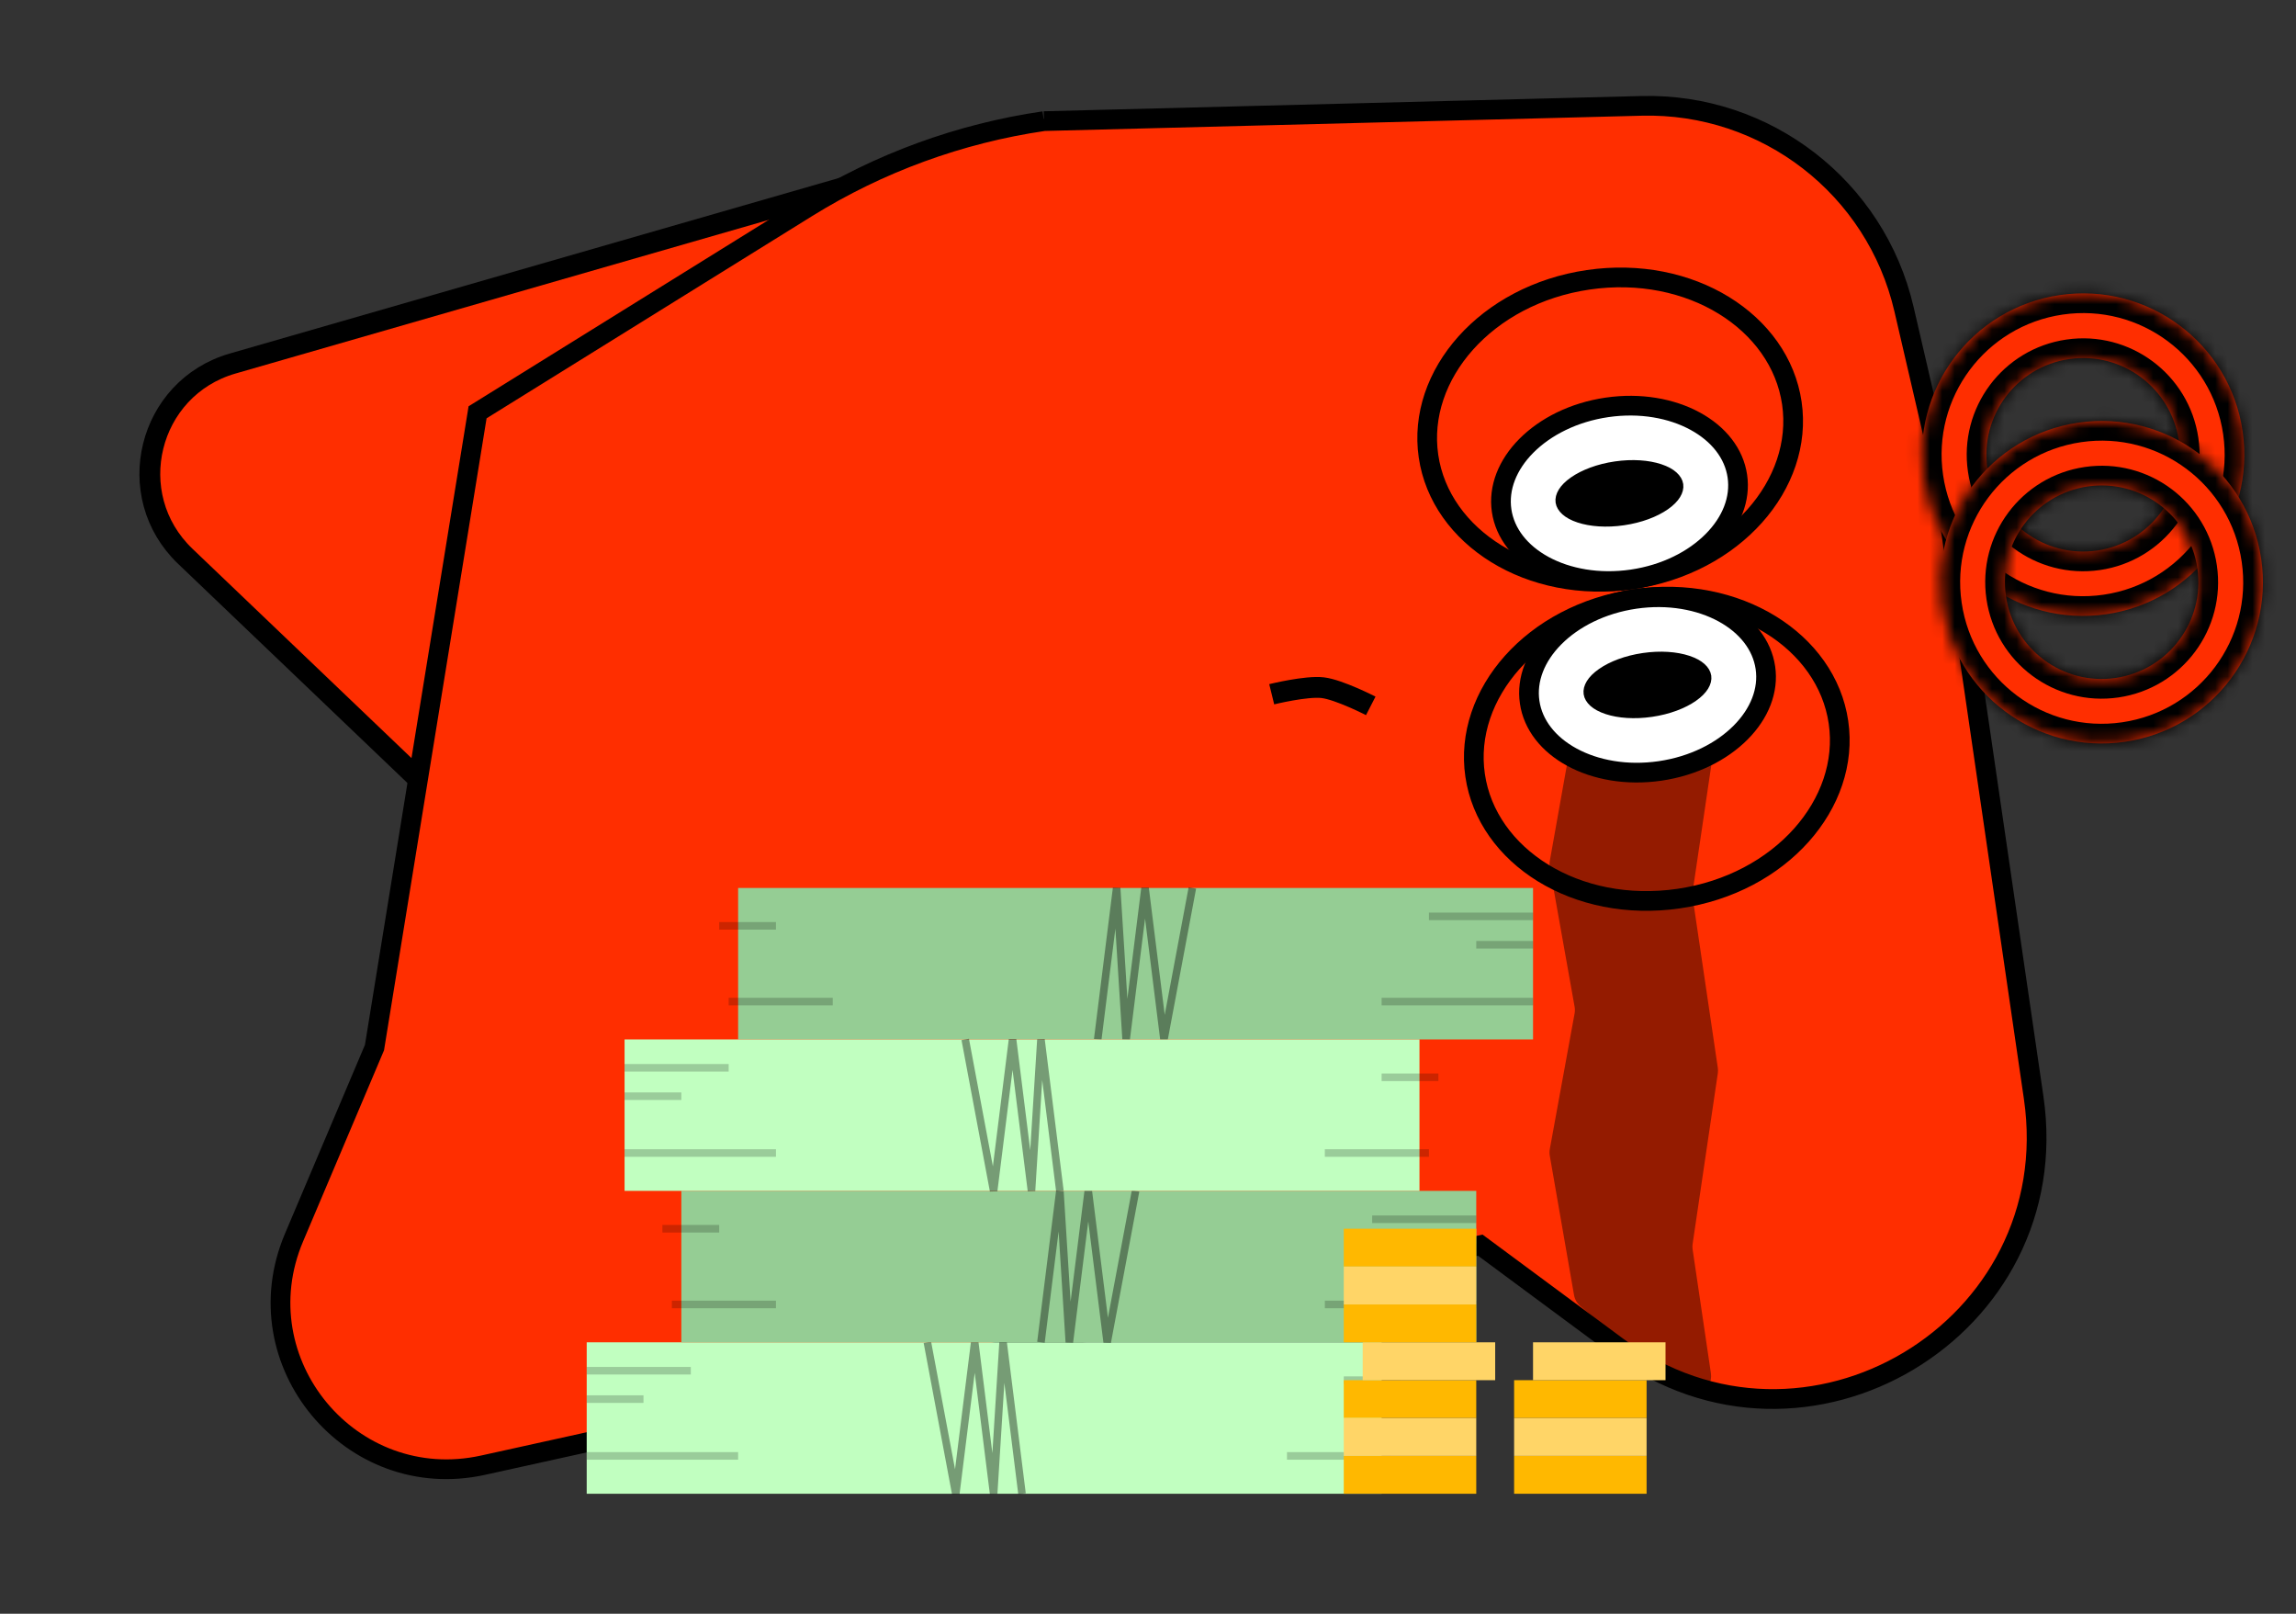 <svg xmlns="http://www.w3.org/2000/svg" width="185" height="130" viewBox="0 0 185 130" fill="none">
  <rect x="0" y="0" width="185" height="130" fill="#333333" stroke="none"/>
  <path d="M18.747 29.284L84.273 10.407L90.422 52.526L40.106 68.869L14.929 44.813C9.784 39.897 11.909 31.254 18.747 29.284Z" fill="#FF2E00" stroke="black" stroke-width="1.677"/>
  <path d="M132.258 8.528C142.302 8.272 151.141 15.112 153.413 24.898L156.585 38.561L163.863 88.422C166.581 107.045 145.46 119.685 130.332 108.489L119.274 100.305L38.929 118.029C28.29 120.376 19.439 109.73 23.689 99.698L30.174 84.387L38.481 33.214L65.005 16.741C70.828 13.125 77.334 10.748 84.116 9.758L132.258 8.528Z" fill="#FF2E00"/>
  <path d="M119.274 100.305L119.746 99.667L119.455 99.452L119.103 99.53L119.274 100.305ZM156.585 38.561L157.37 38.447L157.366 38.414L157.358 38.382L156.585 38.561ZM38.481 33.214L38.062 32.539L37.755 32.73L37.698 33.087L38.481 33.214ZM30.174 84.387L30.905 84.697L30.942 84.609L30.958 84.514L30.174 84.387ZM65.005 16.741L64.586 16.067L65.005 16.741ZM38.929 118.029L39.1 118.804L38.929 118.029ZM23.689 99.698L24.419 100.008L23.689 99.698ZM130.332 108.489L129.86 109.127L130.332 108.489ZM132.258 8.528L132.279 9.321L132.258 8.528ZM130.804 107.851L119.746 99.667L118.802 100.943L129.86 109.127L130.804 107.851ZM152.64 25.078L155.812 38.741L157.358 38.382L154.186 24.719L152.64 25.078ZM155.8 38.676L163.077 88.537L164.648 88.307L157.37 38.447L155.8 38.676ZM84.136 10.551L132.279 9.321L132.238 7.735L84.096 8.964L84.136 10.551ZM119.103 99.53L38.759 117.254L39.1 118.804L119.445 101.08L119.103 99.53ZM38.9 33.888L65.424 17.415L64.586 16.067L38.062 32.539L38.9 33.888ZM24.419 100.008L30.905 84.697L29.444 84.078L22.958 99.388L24.419 100.008ZM30.958 84.514L39.264 33.341L37.698 33.087L29.391 84.26L30.958 84.514ZM84.001 8.972C77.111 9.978 70.502 12.393 64.586 16.067L65.424 17.415C71.154 13.857 77.556 11.517 84.231 10.543L84.001 8.972ZM38.759 117.254C28.748 119.462 20.421 109.446 24.419 100.008L22.958 99.388C18.456 110.014 27.831 121.29 39.1 118.804L38.759 117.254ZM129.86 109.127C145.555 120.743 167.468 107.628 164.648 88.307L163.077 88.537C165.694 106.461 145.365 118.627 130.804 107.851L129.86 109.127ZM154.186 24.719C151.829 14.566 142.658 7.469 132.238 7.735L132.279 9.321C141.946 9.075 150.454 15.658 152.64 25.078L154.186 24.719Z" fill="black"/>
  <path d="M135.258 72.388C127.033 73.589 119.811 68.994 118.857 62.456C117.902 55.919 123.509 49.452 131.734 48.251C139.959 47.05 147.181 51.645 148.135 58.182C149.09 64.719 143.483 71.187 135.258 72.388Z" fill="#FF2E00" stroke="black" stroke-width="1.587"/>
  <path d="M131.501 46.676C123.276 47.877 116.054 43.282 115.1 36.744C114.145 30.207 119.752 23.739 127.977 22.539C136.202 21.338 143.424 25.933 144.378 32.47C145.333 39.007 139.726 45.475 131.501 46.676Z" fill="#FF2E00" stroke="black" stroke-width="1.587"/>
  <path d="M131.502 46.671C128.816 47.063 126.295 46.596 124.395 45.562C122.496 44.528 121.26 42.957 120.993 41.13C120.726 39.303 121.462 37.445 122.986 35.911C124.511 34.377 126.793 33.209 129.479 32.817C132.166 32.425 134.686 32.892 136.586 33.926C138.486 34.96 139.722 36.53 139.988 38.357C140.255 40.184 139.52 42.042 137.995 43.576C136.47 45.111 134.188 46.279 131.502 46.671Z" fill="white"/>
  <path d="M131.502 46.671C128.816 47.063 126.295 46.596 124.395 45.562C122.496 44.528 121.26 42.957 120.993 41.13C120.726 39.303 121.462 37.445 122.986 35.911C124.511 34.377 126.793 33.209 129.479 32.817C132.166 32.425 134.686 32.892 136.586 33.926C138.486 34.96 139.722 36.53 139.988 38.357C140.255 40.184 139.52 42.042 137.995 43.576C136.47 45.111 134.188 46.279 131.502 46.671Z" fill="white"/>
  <path d="M131.502 46.671C128.816 47.063 126.295 46.596 124.395 45.562C122.496 44.528 121.26 42.957 120.993 41.13C120.726 39.303 121.462 37.445 122.986 35.911C124.511 34.377 126.793 33.209 129.479 32.817C132.166 32.425 134.686 32.892 136.586 33.926C138.486 34.96 139.722 36.53 139.988 38.357C140.255 40.184 139.52 42.042 137.995 43.576C136.47 45.111 134.188 46.279 131.502 46.671Z" fill="white"/>
  <path d="M131.502 46.671C128.816 47.063 126.295 46.596 124.395 45.562C122.496 44.528 121.26 42.957 120.993 41.13C120.726 39.303 121.462 37.445 122.986 35.911C124.511 34.377 126.793 33.209 129.479 32.817C132.166 32.425 134.686 32.892 136.586 33.926C138.486 34.96 139.722 36.53 139.988 38.357C140.255 40.184 139.52 42.042 137.995 43.576C136.47 45.111 134.188 46.279 131.502 46.671Z" stroke="black" stroke-width="1.587"/>
  <path d="M130.745 41.528C129.421 41.722 128.221 41.621 127.363 41.338C126.454 41.038 126.165 40.631 126.128 40.379C126.091 40.127 126.252 39.654 127.037 39.107C127.779 38.59 128.899 38.151 130.224 37.957C131.548 37.764 132.748 37.865 133.606 38.148C134.515 38.448 134.804 38.855 134.841 39.107C134.877 39.359 134.717 39.832 133.932 40.379C133.19 40.895 132.069 41.335 130.745 41.528Z" fill="black" stroke="black" stroke-width="1.587"/>
  <mask id="path-8-inside-1_924_27965" fill="white">
    <path fill-rule="evenodd" clip-rule="evenodd" d="M154.994 38.501C156.03 45.6 162.625 50.515 169.724 49.478C176.823 48.442 181.738 41.847 180.701 34.748C179.665 27.649 173.07 22.735 165.971 23.771C158.872 24.807 153.957 31.402 154.994 38.501ZM160.138 37.763C160.76 42.022 164.717 44.971 168.976 44.349C173.235 43.727 176.184 39.77 175.562 35.511C174.941 31.252 170.984 28.303 166.724 28.925C162.465 29.546 159.516 33.503 160.138 37.763Z"/>
  </mask>
  <path fill-rule="evenodd" clip-rule="evenodd" d="M154.994 38.501C156.03 45.6 162.625 50.515 169.724 49.478C176.823 48.442 181.738 41.847 180.701 34.748C179.665 27.649 173.07 22.735 165.971 23.771C158.872 24.807 153.957 31.402 154.994 38.501ZM160.138 37.763C160.76 42.022 164.717 44.971 168.976 44.349C173.235 43.727 176.184 39.77 175.562 35.511C174.941 31.252 170.984 28.303 166.724 28.925C162.465 29.546 159.516 33.503 160.138 37.763Z" fill="#FF2E00"/>
  <path d="M169.495 47.908C163.263 48.818 157.474 44.503 156.564 38.272L153.423 38.73C154.586 46.697 161.987 52.212 169.953 51.049L169.495 47.908ZM179.131 34.977C180.04 41.209 175.726 46.998 169.495 47.908L169.953 51.049C177.92 49.886 183.435 42.485 182.272 34.519L179.131 34.977ZM166.2 25.341C172.432 24.432 178.221 28.746 179.131 34.977L182.272 34.519C181.109 26.553 173.708 21.037 165.742 22.2L166.2 25.341ZM156.564 38.272C155.655 32.04 159.969 26.251 166.2 25.341L165.742 22.2C157.775 23.363 152.26 30.764 153.423 38.73L156.564 38.272ZM168.747 42.779C165.355 43.274 162.204 40.925 161.708 37.533L158.567 37.992C159.316 43.119 164.078 46.668 169.205 45.92L168.747 42.779ZM173.992 35.74C174.487 39.132 172.139 42.283 168.747 42.779L169.205 45.92C174.332 45.171 177.881 40.408 177.133 35.282L173.992 35.74ZM166.953 30.495C170.345 30 173.497 32.348 173.992 35.74L177.133 35.282C176.384 30.155 171.622 26.606 166.495 27.354L166.953 30.495ZM161.708 37.533C161.213 34.142 163.562 30.99 166.953 30.495L166.495 27.354C161.368 28.102 157.819 32.865 158.567 37.992L161.708 37.533Z" fill="black" mask="url(#path-8-inside-1_924_27965)"/>
  <mask id="path-10-inside-2_924_27965" fill="white">
    <path fill-rule="evenodd" clip-rule="evenodd" d="M156.489 48.778C157.525 55.877 164.12 60.792 171.219 59.755C178.318 58.719 183.233 52.124 182.197 45.025C181.16 37.926 174.565 33.012 167.466 34.048C160.368 35.084 155.453 41.679 156.489 48.778ZM161.629 48.027C162.251 52.286 166.208 55.235 170.467 54.613C174.726 53.991 177.675 50.034 177.053 45.775C176.431 41.516 172.474 38.567 168.215 39.188C163.956 39.81 161.007 43.767 161.629 48.027Z"/>
  </mask>
  <path fill-rule="evenodd" clip-rule="evenodd" d="M156.489 48.778C157.525 55.877 164.12 60.792 171.219 59.755C178.318 58.719 183.233 52.124 182.197 45.025C181.16 37.926 174.565 33.012 167.466 34.048C160.368 35.084 155.453 41.679 156.489 48.778ZM161.629 48.027C162.251 52.286 166.208 55.235 170.467 54.613C174.726 53.991 177.675 50.034 177.053 45.775C176.431 41.516 172.474 38.567 168.215 39.188C163.956 39.81 161.007 43.767 161.629 48.027Z" fill="#FF2E00"/>
  <path d="M170.99 58.185C164.759 59.095 158.969 54.78 158.06 48.549L154.919 49.008C156.082 56.974 163.482 62.489 171.449 61.326L170.99 58.185ZM180.626 45.255C181.536 51.486 177.222 57.275 170.99 58.185L171.449 61.326C179.415 60.163 184.93 52.762 183.767 44.796L180.626 45.255ZM167.696 35.618C173.927 34.709 179.716 39.023 180.626 45.255L183.767 44.796C182.604 36.83 175.204 31.314 167.237 32.477L167.696 35.618ZM158.06 48.549C157.15 42.317 161.464 36.528 167.696 35.618L167.237 32.477C159.271 33.64 153.756 41.041 154.919 49.008L158.06 48.549ZM170.238 53.042C166.846 53.538 163.694 51.189 163.199 47.797L160.058 48.256C160.807 53.383 165.569 56.932 170.696 56.184L170.238 53.042ZM175.483 46.004C175.978 49.396 173.63 52.547 170.238 53.042L170.696 56.184C175.823 55.435 179.372 50.672 178.624 45.546L175.483 46.004ZM168.444 40.759C171.836 40.264 174.988 42.612 175.483 46.004L178.624 45.546C177.875 40.419 173.113 36.87 167.986 37.618L168.444 40.759ZM163.199 47.797C162.704 44.405 165.052 41.254 168.444 40.759L167.986 37.618C162.859 38.366 159.31 43.129 160.058 48.256L163.199 47.797Z" fill="black" mask="url(#path-10-inside-2_924_27965)"/>
  <path d="M110.448 56.863C110.448 56.863 107.897 55.553 106.575 55.397C105.253 55.242 102.468 55.926 102.468 55.926" stroke="black" stroke-width="1.677"/>
  <path d="M126.698 59.131C126.828 58.404 127.46 57.874 128.199 57.874H136.678C137.609 57.874 138.323 58.7 138.187 59.621L136.383 71.836C136.361 71.983 136.361 72.133 136.383 72.281L138.412 86.02C138.434 86.168 138.434 86.318 138.412 86.466L136.383 100.205C136.361 100.353 136.361 100.503 136.383 100.651L137.855 110.618C138.06 112.009 136.435 112.913 135.361 112.005L127.345 105.227C127.072 104.996 126.889 104.676 126.827 104.324L124.874 93.102C124.843 92.925 124.844 92.743 124.876 92.566L126.873 81.642C126.906 81.463 126.906 81.28 126.874 81.1L124.875 69.89C124.843 69.713 124.843 69.532 124.875 69.355L126.698 59.131Z" fill="black" fill-opacity="0.42"/>
  <path d="M133.761 62.103C131.075 62.495 128.554 62.029 126.654 60.994C124.754 59.96 123.518 58.39 123.252 56.563C122.985 54.736 123.72 52.878 125.245 51.344C126.77 49.81 129.052 48.642 131.738 48.249C134.424 47.857 136.945 48.324 138.845 49.358C140.745 50.393 141.98 51.963 142.247 53.79C142.514 55.617 141.779 57.475 140.254 59.009C138.729 60.543 136.447 61.711 133.761 62.103Z" fill="white" stroke="black" stroke-width="1.587"/>
  <path d="M133.004 56.961C131.679 57.154 130.48 57.054 129.622 56.77C128.713 56.471 128.424 56.064 128.387 55.811C128.35 55.559 128.511 55.087 129.296 54.539C130.037 54.023 131.158 53.583 132.482 53.39C133.807 53.197 135.006 53.297 135.865 53.581C136.773 53.88 137.063 54.287 137.099 54.539C137.136 54.792 136.975 55.264 136.19 55.811C135.449 56.328 134.328 56.768 133.004 56.961Z" fill="black" stroke="black" stroke-width="1.587"/>
  <rect x="47.274" y="108.132" width="64.05" height="12.2" fill="#C1FFC0"/>
  <path d="M47.274 110.42H55.662" stroke="black" stroke-opacity="0.2" stroke-width="0.61"/>
  <path d="M103.699 117.282H112.087" stroke="black" stroke-opacity="0.2" stroke-width="0.61"/>
  <path d="M108.274 111.182L112.849 111.182" stroke="black" stroke-opacity="0.2" stroke-width="0.61"/>
  <path d="M47.274 112.707L51.849 112.707" stroke="black" stroke-opacity="0.2" stroke-width="0.61"/>
  <path d="M47.274 117.282L59.474 117.282" stroke="black" stroke-opacity="0.2" stroke-width="0.61"/>
  <path d="M74.724 108.132L77.012 120.332L78.537 108.132L80.062 120.332L80.824 108.132L82.349 120.332" stroke="black" stroke-opacity="0.39" stroke-width="0.61"/>
  <rect width="64.05" height="12.2" transform="matrix(-1 0 0 1 118.949 95.932)" fill="#95CD94"/>
  <path d="M118.949 98.219H110.562" stroke="black" stroke-opacity="0.2" stroke-width="0.61"/>
  <path d="M62.524 105.082H54.137" stroke="black" stroke-opacity="0.2" stroke-width="0.61"/>
  <path d="M57.949 98.982L53.374 98.982" stroke="black" stroke-opacity="0.2" stroke-width="0.61"/>
  <path d="M118.949 100.507L114.374 100.507" stroke="black" stroke-opacity="0.2" stroke-width="0.61"/>
  <path d="M118.949 105.082L106.749 105.082" stroke="black" stroke-opacity="0.2" stroke-width="0.61"/>
  <path d="M91.499 95.932L89.212 108.132L87.687 95.932L86.162 108.132L85.399 95.932L83.874 108.132" stroke="black" stroke-opacity="0.39" stroke-width="0.61"/>
  <rect width="64.05" height="12.2" transform="matrix(-1 0 0 1 123.524 71.532)" fill="#95CD94"/>
  <path d="M123.524 73.82H115.137" stroke="black" stroke-opacity="0.2" stroke-width="0.61"/>
  <path d="M67.099 80.682H58.712" stroke="black" stroke-opacity="0.2" stroke-width="0.61"/>
  <path d="M62.524 74.582L57.949 74.582" stroke="black" stroke-opacity="0.2" stroke-width="0.61"/>
  <path d="M123.524 76.107L118.949 76.107" stroke="black" stroke-opacity="0.2" stroke-width="0.61"/>
  <path d="M123.524 80.682L111.324 80.682" stroke="black" stroke-opacity="0.2" stroke-width="0.61"/>
  <path d="M96.074 71.532L93.787 83.732L92.262 71.532L90.737 83.732L89.974 71.532L88.449 83.732" stroke="black" stroke-opacity="0.39" stroke-width="0.61"/>
  <rect x="50.324" y="83.732" width="64.05" height="12.2" fill="#C1FFC0"/>
  <path d="M50.324 86.019H58.712" stroke="black" stroke-opacity="0.2" stroke-width="0.61"/>
  <path d="M106.749 92.882H115.137" stroke="black" stroke-opacity="0.2" stroke-width="0.61"/>
  <path d="M111.324 86.782L115.899 86.782" stroke="black" stroke-opacity="0.2" stroke-width="0.61"/>
  <path d="M50.324 88.307L54.899 88.307" stroke="black" stroke-opacity="0.2" stroke-width="0.61"/>
  <path d="M50.324 92.882L62.524 92.882" stroke="black" stroke-opacity="0.2" stroke-width="0.61"/>
  <path d="M77.774 83.732L80.062 95.932L81.587 83.732L83.112 95.932L83.874 83.732L85.399 95.932" stroke="black" stroke-opacity="0.39" stroke-width="0.61"/>
  <rect x="121.999" y="117.282" width="10.675" height="3.05" fill="#FFB800"/>
  <rect x="121.999" y="111.182" width="10.675" height="3.05" fill="#FFB800"/>
  <rect x="121.999" y="114.232" width="10.675" height="3.05" fill="#FFD567"/>
  <rect x="123.524" y="108.132" width="10.675" height="3.05" fill="#FFD567"/>
  <rect x="108.274" y="117.282" width="10.675" height="3.05" fill="#FFB800"/>
  <rect x="108.274" y="111.182" width="10.675" height="3.05" fill="#FFB800"/>
  <rect x="108.274" y="114.232" width="10.675" height="3.05" fill="#FFD567"/>
  <rect x="109.799" y="108.132" width="10.675" height="3.05" fill="#FFD567"/>
  <rect x="108.274" y="105.082" width="10.675" height="3.05" fill="#FFB800"/>
  <rect x="108.274" y="98.982" width="10.675" height="3.05" fill="#FFB800"/>
  <rect x="108.274" y="102.032" width="10.675" height="3.05" fill="#FFD567"/>
</svg>